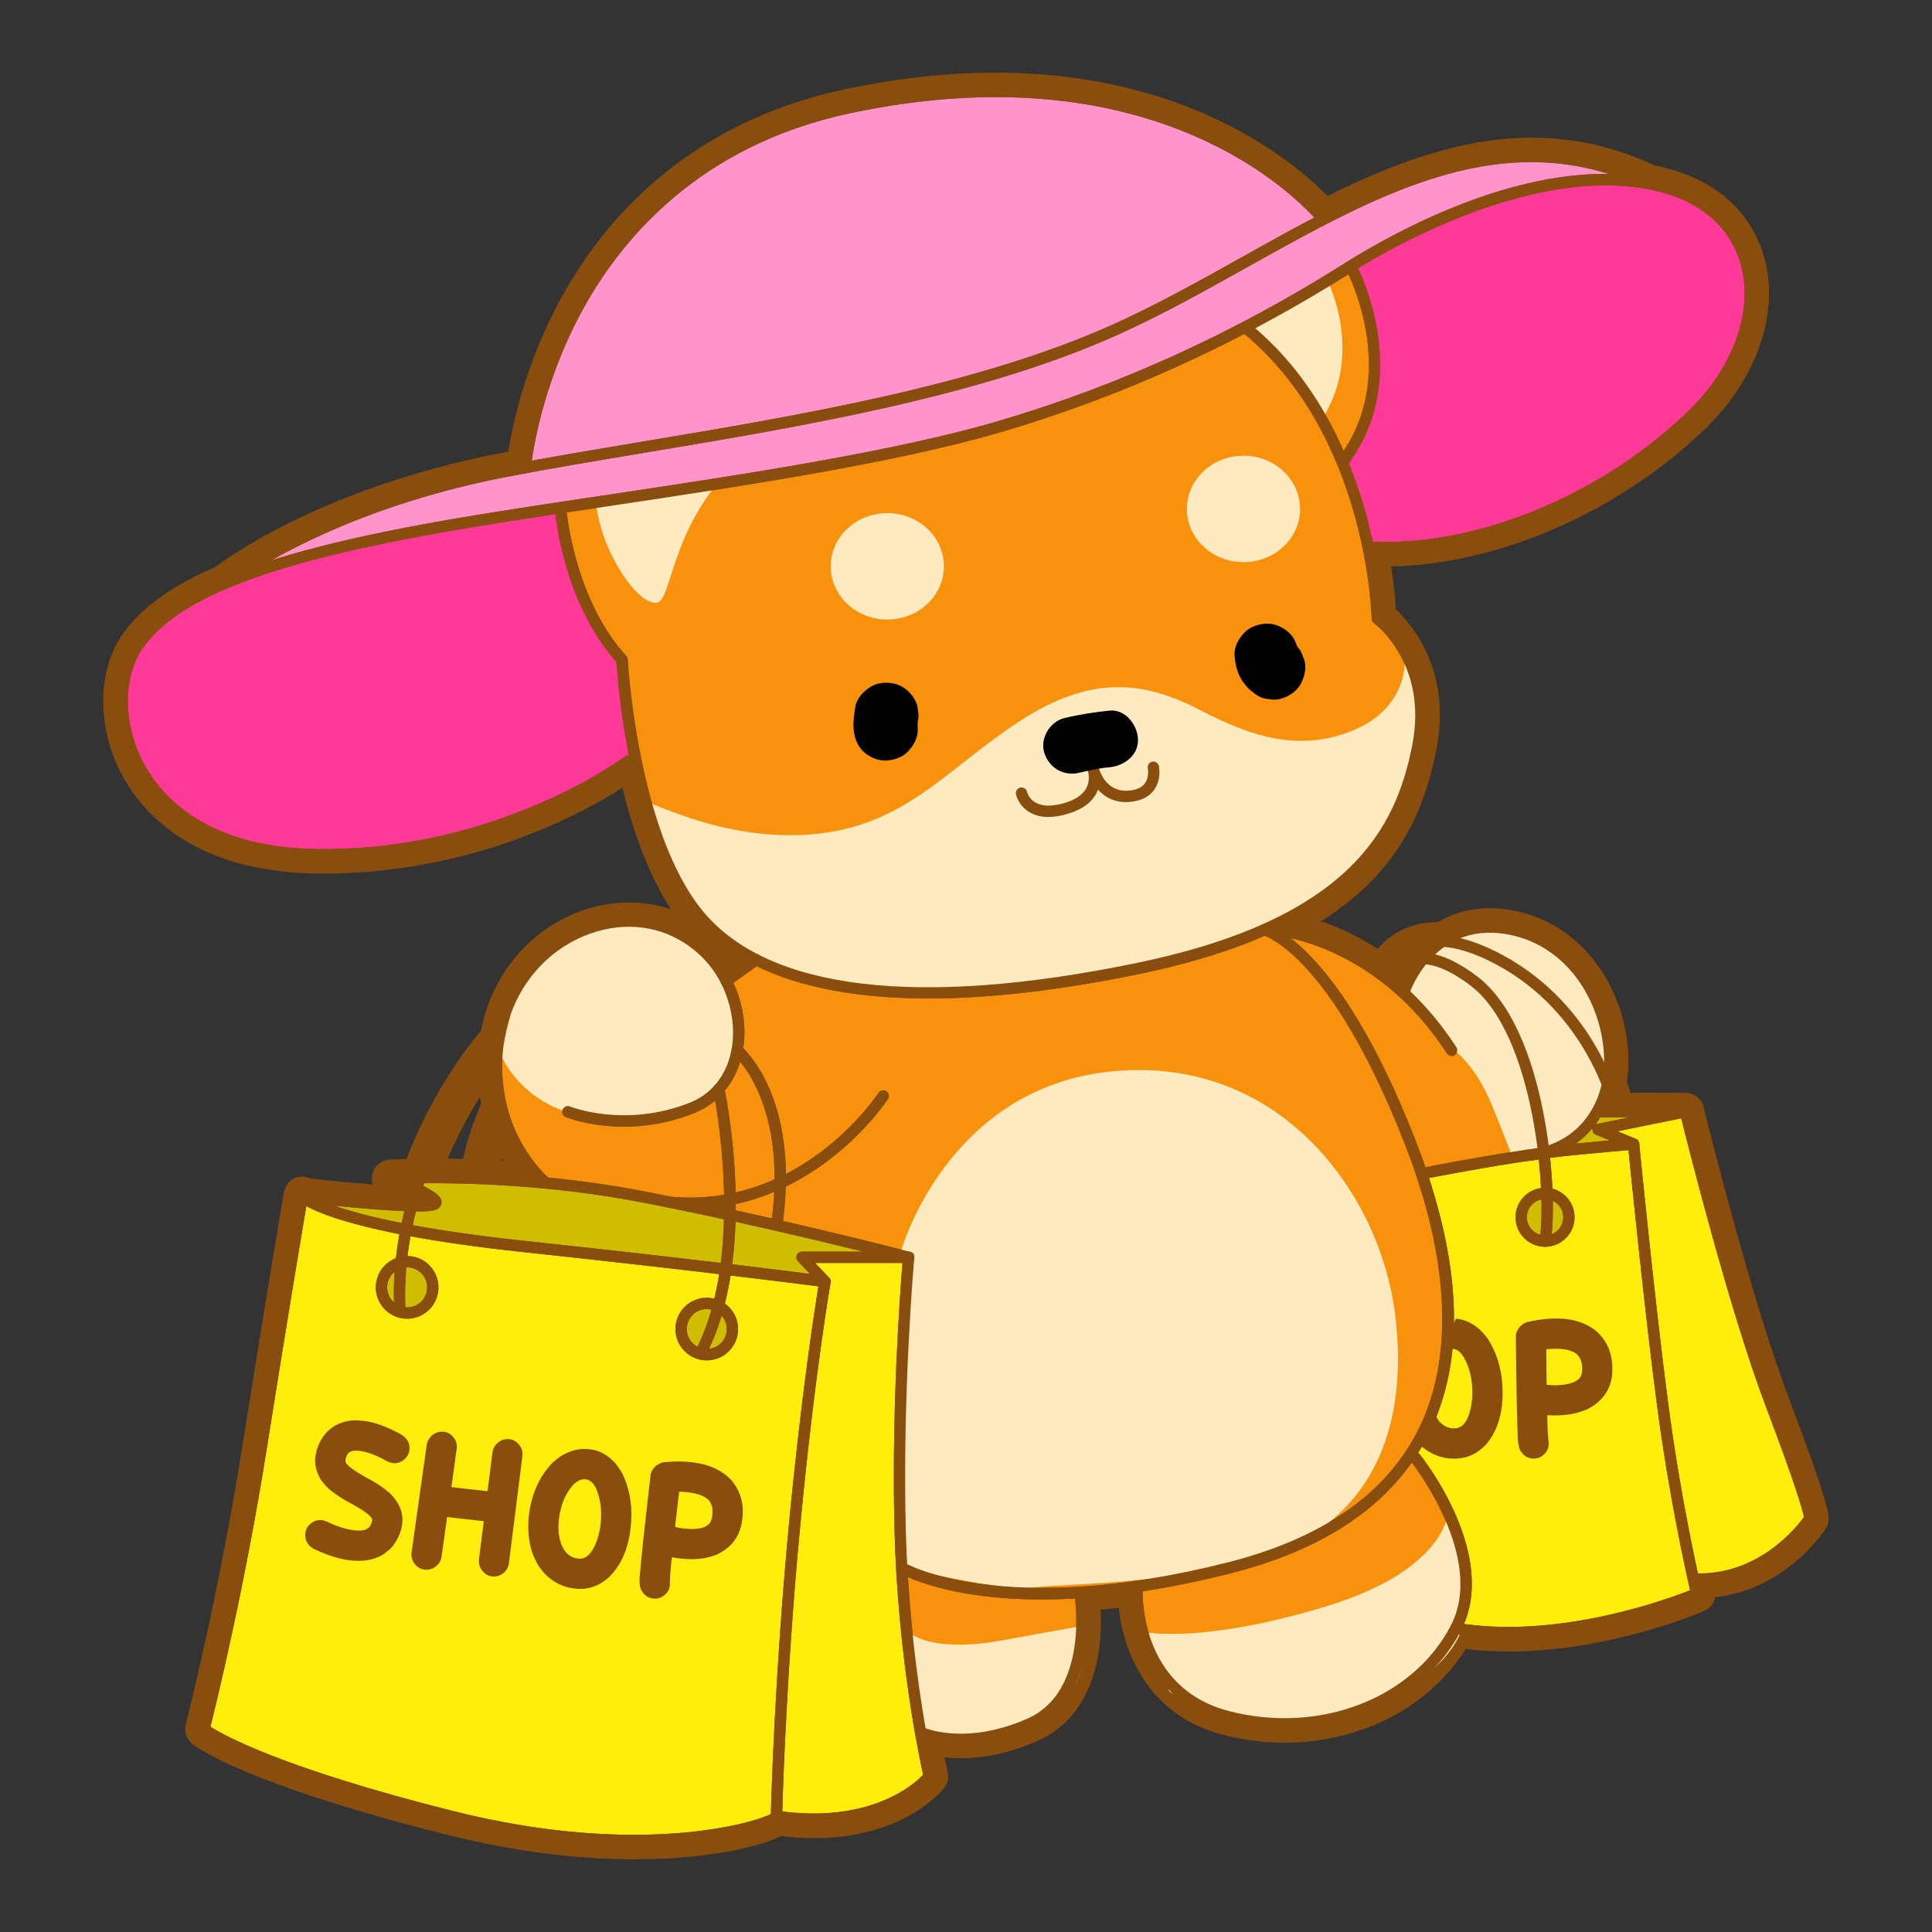 <svg xmlns="http://www.w3.org/2000/svg" xml:space="preserve" id="shopping" x="0" y="0" style="enable-background:new 0 0 512 512" viewBox="0 0 512 512"><rect x="0" y="0" width="512" height="512" fill="#333333" stroke="none"/>  <g>    <g id="_x30_6_00000121985761902856279450000002338480283696796849_">      <g id="outline_00000041296213935649966660000004025150599009280665_">        <g id="outline_00000047753059571526994380000007414323061075863945_">          <g>            <g>              <path d="M168.19,492.74c-13.72,0-30.51-1.68-49.77-6.52c-53.21-13.38-66.2-23.05-67.5-24.11        c-1.52-1.23-2.18-3.24-1.69-5.13c0.09-0.34,8.7-34.01,15.01-73.79c6.36-40.07,10.89-66.65,10.94-66.91        c0.34-1.99,1.61-3.84,3.58-4.3c1.91-0.44,3.68,0.02,4.87,1.55c1.43,0.98,11.91,7.13,55.52,11.8        c50.59,5.41,79.88,9.3,80.17,9.34c1.35,0.18,2.57,0.9,3.37,2s1.13,2.48,0.89,3.82c-0.04,0.24-4.19,24.1-7.98,63.9        c-3.71,38.97-4.79,74.22-4.8,76.99c0,0.96-0.28,2.79-2.18,4.26C205.49,488.06,191.1,492.74,168.19,492.74z M59.79,455.91        c5.76,3.17,22.33,10.87,61.06,20.62c43.48,10.94,72.21,4.77,79.99,1.9c0.28-9.7,1.51-40.7,4.78-74.99        c2.81-29.5,5.82-50.38,7.25-59.52c-10.43-1.33-36.48-4.55-74.8-8.65c-30.74-3.29-46.33-7.38-54.19-10.51        c-1.73,10.34-5.3,31.83-9.77,60C68.92,417.48,62.18,446.14,59.79,455.91z M83.71,313.66        C83.71,313.66,83.71,313.66,83.71,313.66L83.71,313.66z" style="fill:#894e0e"></path>            </g>            <g>              <path d="M218.64,344.62c-1.32,0-2.64-0.52-3.63-1.56l-6.11-6.43c-1.38-1.45-1.76-3.58-0.97-5.42        c0.12-0.28,0.27-0.55,0.43-0.8c-11.74-2.72-25.56-5.76-39.21-8.39c-18.72-3.61-36.51-4.69-48.78-4.92        c0.16,0.65,0.18,1.32,0.11,2.02c-0.1,1.03-0.79,4.44-5.54,5.19c-6.46,1.02-30.64-1.67-35.42-2.22        c-2.74-0.32-4.71-2.79-4.4-5.54c0.31-2.74,2.78-4.72,5.54-4.4c5.36,0.62,12.12,1.29,18.16,1.77        c-0.25-0.73-0.34-1.53-0.22-2.34c0.34-2.34,2.28-4.13,4.64-4.27c1.31-0.08,32.54-1.89,67.79,4.9        c34.79,6.7,70.67,16.05,71.03,16.14c2.43,0.64,4.02,2.98,3.7,5.47s-2.44,4.36-4.96,4.36h-17.39c0.52,1.75,0.06,3.71-1.35,5.05        C221.11,344.17,219.87,344.62,218.64,344.62z" style="fill:#894e0e"></path>            </g>            <g>              <path d="M215.75,487.12c-3.3,0-6.86-0.24-10.69-0.8c-2.73-0.4-4.63-2.93-4.23-5.66c0.39-2.73,2.93-4.63,5.66-4.23        c20.09,2.9,30.6-3.98,34.31-7.22c-1.71-8.01-6.43-32.65-7.24-63.55c-0.96-36.83,2.24-72.55,2.27-72.9        c0.25-2.75,2.7-4.77,5.43-4.53c2.75,0.25,4.78,2.68,4.53,5.43c-0.03,0.35-3.18,35.51-2.23,71.74        c0.94,35.96,7.51,63.94,7.58,64.22c0.35,1.48,0.01,3.04-0.93,4.24C249.74,474.46,239.52,487.12,215.75,487.12z" style="fill:#894e0e"></path>            </g>            <g>              <path d="M183.04,323.89c-1.82,0-3.68-0.08-5.59-0.25c-2.75-0.24-4.79-2.66-4.55-5.42        c0.24-2.75,2.67-4.8,5.42-4.55c32.52,2.84,50.77-24.77,51.53-25.94c1.5-2.31,4.59-2.99,6.91-1.49        c2.32,1.49,2.99,4.58,1.51,6.9C237.43,294.46,218.15,323.89,183.04,323.89z" style="fill:#894e0e"></path>            </g>            <g>              <path d="M144.64,318.49c-1.09,0-2.19-0.36-3.11-1.09c-0.76-0.61-18.55-15.21-14.3-42.82        c2.11-13.74,10.61-25.51,22.73-31.46c10.86-5.34,23.26-5.26,33.16,0.2c11.38,6.28,18.45,19.29,17.6,32.37        c-0.69,10.6-6.53,19.05-15.61,22.62c-19.65,7.72-35.84,1.21-36.52,0.93c-2.55-1.05-3.77-3.98-2.71-6.53        c1.05-2.55,3.98-3.77,6.53-2.71c0.11,0.04,13.29,5.19,29.05-1c5.47-2.15,8.85-7.24,9.29-13.96        c0.5-7.74-3.15-17.84-12.45-22.97c-7.16-3.95-15.87-3.94-23.92,0.01c-9.19,4.52-15.64,13.49-17.26,24.01        c-3.34,21.72,10.12,33.04,10.69,33.51c2.13,1.74,2.46,4.89,0.72,7.02C147.54,317.86,146.09,318.49,144.64,318.49z" style="fill:#894e0e"></path>            </g>          </g>          <g>            <g>              <path d="M246.24,268.07c-30.51,0-52.54-7.49-64.88-22.32c-17-20.45-20.75-59.93-21.39-68.88        c-14.26-16.68-16.31-40.46-16.39-41.49c-0.22-2.75,1.83-5.16,4.59-5.38c2.75-0.22,5.16,1.83,5.38,4.58l0,0        c0.02,0.23,2.01,22.74,14.99,36.88c0.79,0.86,1.25,1.96,1.31,3.12c0.02,0.44,2.5,44.68,19.21,64.77        c16.43,19.75,54.91,24.06,111.29,12.44c54.79-11.29,66.37-34.13,70.46-54.99c3.79-19.29-8.24-28.47-8.75-28.86        c-1.25-0.93-2.03-2.41-2.05-3.97c-0.01-0.46-1.08-47.12-32.88-73.12c-2.14-1.75-2.45-4.9-0.71-7.04        c1.75-2.14,4.9-2.45,7.04-0.71c31.58,25.82,35.88,68,36.46,78.42c4.53,4.23,14.79,16.43,10.71,37.2        c-4.73,24.09-17.72,50.39-78.25,62.86C281.35,265.92,262.58,268.07,246.24,268.07z" style="fill:#894e0e"></path>            </g>            <g>              <path d="M355.78,127.46c-1.07,0-2.14-0.34-3.05-1.04c-2.19-1.69-2.59-4.83-0.91-7.01        c15.43-20.02,2.24-45.48,2.11-45.73c-1.29-2.44-0.36-5.47,2.08-6.76c2.44-1.29,5.47-0.36,6.76,2.08        c0.67,1.27,16.29,31.45-3.02,56.52C358.76,126.79,357.28,127.46,355.78,127.46z" style="fill:#894e0e"></path>            </g>            <g>              <path d="M85.86,231.5c-0.84,0-1.68-0.01-2.53-0.02c-33.21-0.58-46.51-17.2-51.48-27.06        c-6.26-12.42-5.95-27.11,0.78-36.56c10.62-14.92,36.13-24.94,85.28-33.52c11.95-2.09,26.13-4.21,41.14-6.46        c36.12-5.41,77.06-11.54,104.88-19.77c31.33-9.26,61.62-23.06,90.03-41c15.33-9.68,54.58-31.25,87.94-22.47        c13.47,3.55,22.63,12.1,25.77,24.08c3.82,14.54-2.17,31.69-15.63,44.77c-23.13,22.46-56.06,36.61-84.77,36.61        c-1.05,0-2.1-0.02-3.14-0.06c-2.76-0.1-4.92-2.42-4.81-5.18c0.1-2.76,2.39-4.91,5.18-4.81c26.83,0.99,58.46-12.25,80.58-33.73        c10.88-10.56,15.83-24,12.93-35.05c-2.19-8.34-8.81-14.36-18.65-16.95c-30.4-8-68.96,14.24-80.06,21.25        c-29.19,18.44-60.33,32.61-92.54,42.14c-28.49,8.42-69.79,14.61-106.23,20.07c-14.95,2.24-29.06,4.35-40.9,6.42        c-30.77,5.37-67.53,13.58-78.86,29.48c-3.73,5.24-5.32,15.69,0,26.25c3.96,7.84,14.77,21.08,42.72,21.56        c46.86,0.82,79.71-23.6,80.04-23.84c2.2-1.66,5.34-1.23,7,0.97c1.67,2.2,1.24,5.33-0.96,7        C168.17,206.68,134.92,231.5,85.86,231.5z" style="fill:#894e0e"></path>            </g>            <g>              <path d="M277.84,220.01c-2.57,0-4.85-0.59-6.83-1.78c-4.04-2.42-5.03-6.26-5.19-7l9.78-2.08        c0,0-0.01-0.08-0.05-0.21c0.48,1.44,3.18,1.21,5.55,0.52c1.93-0.56,3.25-1.36,3.71-2.26c0.27-0.53,0.27-1.13,0.21-1.55        c-0.15-0.46-0.26-0.91-0.34-1.32c-0.52-2.53,0.98-5.04,3.45-5.79c2.47-0.75,5.11,0.51,6.08,2.91c0.07,0.17,0.3,0.77,0.5,1.67        c0.48,1.32,1.62,3.15,4.1,2.94c1.16-0.09,1.66-0.38,1.76-0.51c0.22-0.3,0.19-1.14,0.18-1.18c-0.57-2.7,1.15-5.36,3.85-5.93        c2.7-0.57,5.36,1.15,5.93,3.85c0.11,0.53,1.01,5.27-1.94,9.23c-1.37,1.83-4.03,4.11-8.97,4.51c-3.14,0.26-5.72-0.41-7.79-1.58        c-1.61,1.75-4.09,3.49-7.92,4.61C281.73,219.7,279.71,220.01,277.84,220.01z" style="fill:#894e0e"></path>            </g>            <g>              <path d="M276.22,427.34c-26.64,0-39.05-7.11-39.81-7.56c-2.37-1.41-3.15-4.48-1.74-6.85        c1.41-2.37,4.48-3.15,6.85-1.74c0.22,0.12,25.43,14.05,83.03-0.55c23.7-6.01,39.83-17.06,47.93-32.86        c9.39-18.29,8.15-43.74-3.57-73.61c-18.65-47.5-34.97-52.9-35.13-52.95c0.11,0.03,0.17,0.04,0.17,0.04l2.2-9.75        c2.12,0.48,21.34,6.21,42.07,59.01c12.99,33.08,14.05,60.62,3.16,81.83c-9.47,18.46-27.77,31.24-54.37,37.98        C306.33,425.57,289.51,427.34,276.22,427.34z" style="fill:#894e0e"></path>            </g>            <g>              <path d="M254.66,465.94c-7.84,0-12.56-2.21-12.89-2.37c-2.49-1.2-3.53-4.19-2.32-6.68        c1.2-2.48,4.19-3.53,6.68-2.33c0.34,0.15,9.73,4.26,24.71-2.31c13.88-6.1,10.61-28.07,10.57-28.29        c-0.43-2.73,1.44-5.29,4.16-5.71c2.73-0.43,5.29,1.44,5.71,4.16c0.19,1.21,4.43,29.84-16.43,39        C266.93,464.9,260.06,465.94,254.66,465.94z" style="fill:#894e0e"></path>            </g>            <g>              <path d="M340.38,461.83c-5.37,0-10.84-0.67-16.28-2.08c-23.49-6.07-28.44-28.59-27.77-39.64        c0.17-2.76,2.55-4.87,5.29-4.69c2.75,0.17,4.85,2.53,4.69,5.28c-0.05,1.01-1.01,23.87,20.29,29.37        c22.4,5.79,45.42-2.97,54.75-20.83c8.43-16.14-10-39.54-10.19-39.78c-1.72-2.16-1.37-5.3,0.78-7.03        c2.16-1.72,5.3-1.38,7.02,0.78c0.93,1.16,22.7,28.73,11.24,50.66C381.07,451.36,361.54,461.83,340.38,461.83z" style="fill:#894e0e"></path>            </g>            <g>              <path d="M399.87,437.67c-4.93,0-9.95-0.35-14.92-1.19c-2.72-0.46-4.56-3.04-4.1-5.76        c0.46-2.72,3.03-4.56,5.76-4.1c22.91,3.84,47.82-3.97,57.2-7.38c-1.73-7.84-5.42-25.64-8.12-46.18        c-2.88-21.83-6.05-52.64-7.25-64.48c-2.42,0.22-6.06,0.56-11.53,1.09c-14.99,1.46-38.94,6.25-39.18,6.29        c-2.71,0.54-5.34-1.21-5.89-3.92c-0.54-2.71,1.21-5.34,3.92-5.89c1-0.2,24.68-4.94,40.18-6.44c7.15-0.69,15.9-1.52,16.98-1.52        c2.57,0,4.73,1.95,4.98,4.51c0.04,0.41,4.11,41.81,7.7,69.05c3.56,27.04,8.85,49.19,8.9,49.41c0.57,2.36-0.65,4.79-2.88,5.76        C450.43,427.44,426.4,437.67,399.87,437.67z" style="fill:#894e0e"></path>            </g>            <g>              <path d="M450.5,423.48c-0.66,0-1.33-0.02-2.02-0.05c-2.76-0.14-4.88-2.49-4.73-5.25c0.14-2.76,2.5-4.89,5.25-4.73        c13.54,0.7,22.26-8.42,25.28-12.19c-0.77-2.79-3.02-9.95-9.6-27.29c-8.72-22.96-18.42-60.36-21.73-73.49l-5.3,1.08        c0.38,1.11,0.38,2.36-0.1,3.53c-1.04,2.56-3.96,3.78-6.52,2.73l-9.43-3.86c-2.04-0.83-3.29-2.9-3.08-5.1s1.82-3.99,3.98-4.43        l23.14-4.71c2.63-0.54,5.22,1.1,5.85,3.71c0.12,0.5,12.26,49.95,22.53,76.98c10.9,28.7,10.68,31.39,10.59,32.4        c-0.07,0.82-0.33,1.6-0.78,2.29C483.34,405.89,471.75,423.48,450.5,423.48z M474.66,402.86L474.66,402.86L474.66,402.86z" style="fill:#894e0e"></path>            </g>            <g>              <path d="M384.71,283.34c-1.64,0-3.24-0.8-4.2-2.28c-17.79-27.37-41.88-29.61-42.9-29.7        c-2.74-0.22-4.8-2.62-4.59-5.36c0.21-2.74,2.58-4.81,5.33-4.61c1.21,0.09,29.93,2.5,50.55,34.22c1.5,2.32,0.85,5.41-1.47,6.92        C386.59,283.08,385.65,283.34,384.71,283.34z" style="fill:#894e0e"></path>            </g>            <g>              <path d="M404.54,311.2c-2.73,0-4.96-2.19-5-4.92c-0.04-2.76,2.16-5.03,4.92-5.08        c0.42-0.01,11.24-0.48,15.67-11.64c2.64-6.65,1.62-16.38-2.54-24.22c-3.94-7.43-10.22-12.43-17.68-14.08        c-16.91-3.75-22.68,12.08-22.92,12.76c-0.92,2.6-3.78,3.97-6.38,3.06c-2.61-0.92-3.97-3.77-3.06-6.38        c3.03-8.61,14.14-23.71,34.51-19.2c10.37,2.3,19.02,9.1,24.35,19.16c5.54,10.44,6.71,23.24,3,32.59        c-6.94,17.47-24.08,17.93-24.81,17.95C404.59,311.2,404.57,311.2,404.54,311.2z" style="fill:#894e0e"></path>            </g>            <g>              <path d="M444.92,299.62h-20.57c-2.76,0-5-2.24-5-5s2.24-5,5-5h20.57c2.76,0,5,2.24,5,5        S447.68,299.62,444.92,299.62z" style="fill:#894e0e"></path>            </g>            <g>              <path d="M409.46,333.91c-6.24,0-11.32-5.08-11.32-11.32s5.08-11.32,11.32-11.32s11.32,5.08,11.32,11.32        S415.7,333.91,409.46,333.91z M409.46,321.27c-0.73,0-1.32,0.59-1.32,1.32s0.59,1.32,1.32,1.32s1.32-0.59,1.32-1.32        S410.19,321.27,409.46,321.27z" style="fill:#894e0e"></path>            </g>            <g>              <path d="M187.3,364.02c-6.51,0-11.8-5.29-11.8-11.8s5.29-11.8,11.8-11.8c6.51,0,11.8,5.29,11.8,11.8        S193.8,364.02,187.3,364.02z M187.3,350.41c-0.99,0-1.8,0.81-1.8,1.8s0.81,1.8,1.8,1.8s1.8-0.81,1.8-1.8        S188.29,350.41,187.3,350.41z" style="fill:#894e0e"></path>            </g>            <g>              <path d="M107.92,352.97c-0.84,0-1.68-0.09-2.52-0.27c-3.08-0.67-5.72-2.49-7.43-5.15        c-1.71-2.65-2.28-5.81-1.61-8.89c0.67-3.08,2.49-5.72,5.15-7.43l0,0c2.65-1.71,5.81-2.28,8.89-1.61        c3.08,0.67,5.72,2.49,7.43,5.15c1.71,2.65,2.28,5.81,1.61,8.89c-0.67,3.08-2.5,5.72-5.15,7.43        C112.36,352.33,110.16,352.97,107.92,352.97z M107.89,339.36c-0.28,0-0.62,0.06-0.97,0.29c0,0,0,0,0,0        c-0.55,0.35-0.73,0.86-0.79,1.13c-0.06,0.27-0.11,0.81,0.25,1.36c0.35,0.55,0.86,0.73,1.13,0.79        c0.27,0.06,0.81,0.11,1.36-0.25c0.55-0.35,0.73-0.86,0.79-1.13c0.06-0.27,0.11-0.81-0.25-1.36c-0.35-0.55-0.86-0.73-1.13-0.79        C108.18,339.38,108.05,339.36,107.89,339.36z M104.21,335.44L104.21,335.44L104.21,335.44z" style="fill:#894e0e"></path>            </g>          </g>          <g>            <path d="M192.47,264.97c-1.56,0-3.1-0.73-4.07-2.1c-1.6-2.25-1.08-5.37,1.17-6.97l7.9-5.64       c2.25-1.6,5.37-1.08,6.97,1.17s1.08,5.37-1.17,6.97l-7.9,5.64C194.49,264.67,193.48,264.97,192.47,264.97z" style="fill:#894e0e"></path>          </g>          <g>            <path d="M59.7,159.55c-1.47,0-2.93-0.65-3.92-1.89c-1.72-2.16-1.36-5.31,0.8-7.03       c1.08-0.86,26.96-21.08,76.46-30.64c11.46-2.21,23.7-4.26,36.66-6.42c41.61-6.95,88.77-14.83,124.64-31.15       c11.1-5.05,22.2-11.26,32.94-17.26c35.29-19.72,71.77-40.12,111.77-21.04c2.49,1.19,3.55,4.17,2.36,6.67       c-1.19,2.49-4.18,3.55-6.67,2.36c-35.33-16.85-68,1.41-102.58,20.74c-10.92,6.1-22.2,12.41-33.68,17.63       c-37.07,16.87-84.92,24.86-127.14,31.91c-12.9,2.15-25.08,4.19-36.42,6.38c-47.11,9.09-71.88,28.45-72.13,28.65       C61.89,159.19,60.79,159.55,59.7,159.55z" style="fill:#894e0e"></path>          </g>          <g>            <path d="M139.2,128.92c-0.15,0-0.29-0.01-0.44-0.02c-2.75-0.24-4.78-2.66-4.54-5.41       c0.07-0.85,1.93-20.96,13.88-43.38c11.09-20.8,33.31-47.5,76.16-56.53c86.01-18.13,126,26.23,130.28,31.34       c1.77,2.12,1.49,5.27-0.63,7.04s-5.27,1.49-7.04-0.63c-3.88-4.65-40.24-44.9-120.54-27.97c-31.23,6.58-54.52,23.79-69.22,51.12       c-11.1,20.65-12.9,39.68-12.92,39.87C143.94,126.96,141.76,128.92,139.2,128.92z" style="fill:#894e0e"></path>          </g>        </g>        <g id="garis_00000125600940198532665480000009359241247480910224_">          <g>            <path d="M185.55,363.78c-0.79,0-1.59-0.19-2.33-0.58c-2.44-1.29-3.38-4.32-2.08-6.76       c13.14-24.86,4.55-66.32,4.46-66.73c-0.57-2.7,1.15-5.36,3.85-5.93c2.7-0.57,5.35,1.15,5.93,3.85       c0.39,1.84,9.44,45.4-5.4,73.49C189.08,362.81,187.34,363.78,185.55,363.78z" style="fill:#894e0e"></path>          </g>          <g>            <path d="M205.98,328.73c-0.22,0-0.44-0.01-0.67-0.04c-2.74-0.36-4.66-2.88-4.3-5.62       c3.91-29.38-8.38-40.47-8.9-40.92c-2.12-1.76-2.39-4.9-0.63-7.02c1.76-2.12,4.94-2.4,7.06-0.63       c0.7,0.58,17.07,14.63,12.38,49.9C210.6,326.9,208.45,328.73,205.98,328.73z" style="fill:#894e0e"></path>          </g>          <g>            <path d="M127.03,317.05c-0.16,0-0.32-0.01-0.48-0.02c-2.75-0.26-4.77-2.7-4.51-5.45       c0.89-9.44,5.98-20.24,6.19-20.69c1.18-2.49,4.17-3.56,6.66-2.37c2.49,1.18,3.56,4.17,2.37,6.66       c-0.08,0.17-4.55,9.71-5.27,17.34C131.76,315.1,129.58,317.05,127.03,317.05z" style="fill:#894e0e"></path>          </g>          <g>            <path d="M105.95,352.68c-2.64,0-4.85-2.07-4.99-4.74c-2.19-42.71,26.29-74.62,27.5-75.96       c1.86-2.04,5.02-2.2,7.06-0.34c2.04,1.85,2.2,5.01,0.35,7.06l0,0c-0.27,0.3-26.9,30.27-24.93,68.73       c0.14,2.76-1.98,5.11-4.74,5.25C106.13,352.68,106.04,352.68,105.95,352.68z" style="fill:#894e0e"></path>          </g>          <g>            <path d="M409.46,333.91c-0.28,0-0.57-0.02-0.86-0.07c-2.72-0.47-4.54-3.06-4.07-5.78       c1.9-10.91-1.21-52.13-16.96-64.1c-4.96-3.77-9.3-5.52-11.88-4.79c-1.89,0.53-2.66,2.44-2.69,2.52l-4.7-1.71l-4.73-1.62       c0.23-0.68,2.48-6.71,9.13-8.73c5.94-1.81,12.98,0.34,20.92,6.37c20.42,15.52,22.83,61.84,20.76,73.77       C413.96,332.19,411.85,333.91,409.46,333.91z" style="fill:#894e0e"></path>          </g>          <g>            <path d="M427.88,298.03c-2.28,0-4.34-1.57-4.87-3.89c-0.05-0.22-5.69-23.41-28.03-35.4       c-7.54-4.05-13.85-5.32-18.25-3.67c-4.02,1.51-5.41,5.08-5.46,5.24c-0.9,2.61-3.72,3.97-6.34,3.07       c-2.61-0.9-3.99-3.77-3.09-6.38c0.28-0.81,2.94-7.98,11.11-11.18c7.32-2.87,16.33-1.49,26.76,4.12       c26.45,14.2,32.79,40.86,33.05,41.99c0.61,2.69-1.07,5.37-3.76,5.99C428.62,297.99,428.25,298.03,427.88,298.03z" style="fill:#894e0e"></path>          </g>        </g>      </g>    </g>    <g>      <g>        <path d="M269.24,210.5c-0.17-0.81,0.35-1.61,1.16-1.78c0.81-0.17,1.6,0.34,1.78,1.14c0.02,0.1,0.45,1.78,2.22,2.81     c1.81,1.05,4.39,1.1,7.68,0.14c3.01-0.88,5-2.27,5.9-4.14c0.7-1.44,0.62-2.91,0.45-3.84c-0.14-0.43-0.25-0.84-0.33-1.21     c-0.16-0.76,0.29-1.51,1.04-1.74c0.74-0.23,1.53,0.15,1.82,0.87c0.02,0.05,0.19,0.49,0.35,1.18c0.66,1.9,2.67,6.01,7.79,5.6     c2.01-0.16,3.45-0.8,4.27-1.89c1.26-1.67,0.81-4,0.81-4.02c-0.16-0.81,0.36-1.6,1.17-1.77s1.6,0.35,1.77,1.15     c0.03,0.15,0.74,3.64-1.33,6.41c-1.36,1.83-3.53,2.87-6.45,3.11c-3.83,0.31-6.54-1.23-8.35-3.25c-0.09,0.23-0.19,0.46-0.3,0.7     c-1.29,2.66-3.9,4.58-7.76,5.71c-1.84,0.54-3.53,0.8-5.06,0.8c-1.94,0-3.62-0.43-5.05-1.28     C269.9,213.5,269.27,210.63,269.24,210.5z" style="fill:#894e0e"></path>      </g>      <g>        <path d="M408.49,317.86c-2.2,0.45-3.86,2.4-3.86,4.72c0,2.21,1.51,4.06,3.55,4.63     C408.46,324.83,408.58,321.61,408.49,317.86z" style="fill:#d1bd00"></path>      </g>      <g>        <path d="M411.21,327.06c1.79-0.7,3.06-2.44,3.06-4.48c0-1.92-1.14-3.57-2.77-4.34     C411.57,321.69,411.46,324.7,411.21,327.06z" style="fill:#d1bd00"></path>      </g>      <g>        <path d="M377.74,309.34c4.16-0.81,17.66-3.39,29.7-5.07c-2.07-16.26-7.33-35.18-17.75-43.1     c-4.48-3.41-8.48-5.3-11.79-5.61c-2.61,3.27-3.88,6.42-4.15,7.16c4.19,3.99,8.35,8.85,12.22,14.8c0.45,0.69,0.25,1.62-0.44,2.08     c-0.25,0.16-0.54,0.24-0.82,0.24c-0.49,0-0.97-0.24-1.26-0.68c-14.44-22.22-33.3-28.73-41.48-30.58     c7.27,5.56,19.7,19.37,32.99,53.21C375.96,304.34,376.88,306.85,377.74,309.34z" style="fill:#f8920d"></path>      </g>      <g>        <path d="M380.33,252.92c3.36,0.8,7.1,2.75,11.18,5.86c11.14,8.46,16.71,27.91,18.89,44.73     c4.31-1.51,9.92-4.92,12.99-12.65c0.43-1.09,0.77-2.24,1.04-3.43c-3.28-8.16-11.17-22.85-27.78-31.76     c-5.19-2.79-9.84-4.35-13.9-4.71C381.86,251.57,381.06,252.23,380.33,252.92z" style="fill:#f8920d"></path>      </g>      <g>        <path d="M417.59,303.07c3.91-0.38,6.82-0.65,8.99-0.85l-3.66-1.5c-0.61-0.25-0.99-0.87-0.92-1.53     c0.01-0.09,0.04-0.17,0.07-0.26C420.67,300.61,419.14,301.98,417.59,303.07z" style="fill:#d1bd00"></path>      </g>      <g>        <path d="M423.19,297.87l8.56-1.74h-7.41c-0.08,0-0.17-0.01-0.25-0.02c-0.42,0.68-0.85,1.32-1.3,1.92     C422.92,297.95,423.05,297.9,423.19,297.87z" style="fill:#d1bd00"></path>      </g>      <g>        <path d="M387,248.63c3.42,0.81,7.11,2.27,11.06,4.39c14.63,7.86,22.76,19.7,27.04,28.41     c0.06-5.82-1.45-12.14-4.41-17.72c-4.43-8.35-11.54-13.98-20.02-15.86C395.15,246.62,390.64,247.18,387,248.63z" style="fill:#f8920d"></path>      </g>      <g>        <path d="M440.25,50.93c-29.78-7.83-66.49,11.74-80.36,20.15c1.8,3.7,13.57,30.03-2.46,51.65     c3.01,7.46,5.02,14.67,6.36,20.92c0.18-0.07,0.38-0.11,0.58-0.11c27.75,1.02,60.38-12.61,83.14-34.72     c11.78-11.44,17.1-26.18,13.88-38.45C458.87,60.76,451.36,53.85,440.25,50.93z" style="fill:#ff3998"></path>      </g>      <g>        <path d="M332.59,86.99c11.01,9.44,18.46,21.11,23.47,32.51c13.18-19.55,3.19-42.78,1.26-46.83     C349.23,77.78,340.98,82.55,332.59,86.99z" style="fill:#f8920d"></path>      </g>      <g>        <path d="M140.93,122.08c9.31-1.7,19.1-3.34,29.36-5.05c41.82-6.99,89.22-14.9,125.52-31.42     c11.23-5.11,22.4-11.35,33.2-17.39c6.48-3.62,12.9-7.21,19.29-10.55c-7.96-8.66-45.85-43.93-122.7-27.73     c-40.34,8.5-61.26,33.59-71.71,53.13C144.61,100.42,141.7,116.6,140.93,122.08z" style="fill:#ff94cc"></path>      </g>      <g>        <path d="M71.97,148.48c12.25-3.88,27.59-7.38,46.55-10.69c11.91-2.08,26.06-4.2,41.05-6.44     c36.23-5.43,77.3-11.58,105.36-19.87c31.64-9.36,62.23-23.29,90.91-41.4c12.71-8.03,42.25-24.43,70.51-23.97     c-25.84-8.08-50.16,0.58-74.91,13.33c-0.04,0.02-0.07,0.04-0.11,0.06c-6.91,3.56-13.85,7.44-20.86,11.36     c-10.85,6.07-22.08,12.34-33.42,17.5c-36.65,16.68-84.26,24.63-126.26,31.64c-12.92,2.16-25.12,4.2-36.5,6.39     C104.8,132.07,83.82,141.79,71.97,148.48z" style="fill:#ff94cc"></path>      </g>      <g>        <path d="M166.63,200.13c-2.37-12.14-3.09-22.18-3.24-24.68c-12.63-14.08-15.63-34.2-16.2-39.21     c-10.17,1.54-19.73,3.03-28.15,4.5c-26.05,4.55-45.1,9.4-58.56,15.07c-0.14,0.08-0.28,0.15-0.43,0.18     c-10.75,4.58-17.88,9.7-22.11,15.64c-5.29,7.42-5.4,19.7-0.27,29.86c4.31,8.55,16,22.97,45.79,23.49     c48.24,0.88,81.87-24.3,82.21-24.55C165.95,200.21,166.29,200.12,166.63,200.13z" style="fill:#ff3998"></path>      </g>      <g>        <path d="M200.87,252.93c0.1,0.04,0.19,0.08,0.28,0.14c21.02,10.61,54.99,11.41,99.89,2.16     c56.8-11.7,68.87-35.76,73.19-57.75c4.26-21.73-9.97-32.25-10.12-32.35c-0.39-0.28-0.62-0.72-0.62-1.2     c-0.01-0.48-1.04-48.29-33.74-75.43c-20.64,10.71-42.06,19.37-63.98,25.85c-28.25,8.35-69.43,14.52-105.76,19.96     c-3.33,0.5-6.62,0.99-9.85,1.48c0.53,4.51,3.52,24.65,15.8,38.03c0.24,0.26,0.38,0.59,0.39,0.94     c0.02,0.46,2.54,45.83,20.01,66.83C190.14,246.14,195,249.92,200.87,252.93z" style="fill:#f8920d"></path>      </g>      <g>        <path d="M194.36,260.46c2.15,4.64,3.2,9.81,2.86,15c-0.05,0.79-0.15,1.56-0.26,2.32     c2.48,2.43,11.06,12.37,11.31,33.34c15.79-8.12,24.4-21.29,24.53-21.49c0.45-0.7,1.37-0.9,2.07-0.45c0.7,0.45,0.9,1.37,0.45,2.07     c-0.14,0.22-9.67,14.75-27.08,23.21c-0.08,2.85-0.32,5.87-0.73,9.1c19.19,4.41,33.46,8.13,33.68,8.19c0.01,0,0.01,0.01,0.02,0.01     c0.16,0.04,0.31,0.12,0.44,0.21c0.02,0.01,0.04,0.02,0.06,0.04c0.12,0.09,0.23,0.2,0.32,0.33c0.02,0.02,0.03,0.04,0.04,0.06     c0.08,0.13,0.15,0.27,0.19,0.42c0.01,0.02,0.01,0.05,0.02,0.07c0.03,0.14,0.05,0.29,0.03,0.45c-0.03,0.35-3.2,35.7-2.25,72.15     c0.08,3.09,0.21,6.11,0.36,9.07c4.45,2.17,30.86,13.2,84.99-0.52c24.72-6.27,41.6-17.92,50.19-34.65     c9.86-19.21,8.67-45.66-3.43-76.49c-18.14-46.2-34.26-53.9-37.03-54.91c-9.04,3.96-20.05,7.42-33.49,10.18     c-20.88,4.3-39.47,6.44-55.57,6.44c-18.61,0-33.89-2.87-45.55-8.54L194.36,260.46z" style="fill:#f8920d"></path>      </g>      <g>        <path d="M211.15,332.6c0.24-0.55,0.78-0.91,1.38-0.91h16.2c-8.35-2.06-20.43-4.96-33.81-7.9     c-0.12,3.69-0.39,7.47-0.88,11.26c9.57,1.15,16.53,2.02,20.59,2.54l-3.2-3.36C211.03,333.79,210.91,333.15,211.15,332.6z" style="fill:#d1bd00"></path>      </g>      <g>        <path d="M117,318.79c-0.07,0.77-0.59,1.75-2.6,2.07c-0.96,0.15-2.4,0.2-4.17,0.19c-0.3,1.19-0.59,2.4-0.85,3.63     c7.64,1.41,17.27,2.84,29.37,4.13c21.46,2.29,39.06,4.31,52.25,5.88c0.49-3.88,0.75-7.77,0.85-11.56     c-7.16-1.56-14.63-3.11-22.05-4.54c-23.52-4.53-45.63-5.11-57.38-5.03c-0.08,0.24-0.15,0.49-0.23,0.73     C117.18,316.81,117.07,318.12,117,318.79z" style="fill:#d1bd00"></path>      </g>      <g>        <path d="M192.09,289.05c0.57,2.86,2.55,13.67,2.85,26.96c3.7-0.85,7.14-2.04,10.33-3.46     c0.09-17.74-6.02-27.42-9.12-31.19C195.28,284.26,193.9,286.86,192.09,289.05z" style="fill:#f8920d"></path>      </g>      <g>        <path d="M204.57,322.88c0.31-2.46,0.51-4.8,0.61-7.03c-3.17,1.33-6.57,2.44-10.19,3.23c0,0.55,0,1.1-0.01,1.66     C198.26,321.46,201.47,322.18,204.57,322.88z" style="fill:#f8920d"></path>      </g>      <g>        <path d="M133.65,275.56c-3.39,22.01,9.5,34.58,11.64,36.5c7.88,0.77,16.39,1.91,25.09,3.59     c2.57,0.49,5.14,1,7.7,1.52c4.91,0.42,9.5,0.17,13.8-0.56c-0.21-11.09-1.61-20.54-2.37-24.96c-1.67,1.41-3.57,2.57-5.69,3.4     c-18.35,7.21-33.28,1.21-33.91,0.96c-0.77-0.32-1.13-1.19-0.81-1.96s1.2-1.13,1.96-0.81c0.14,0.06,14.48,5.78,31.67-0.97     c5.93-2.33,9.89-7.37,11.14-14.04c0-0.05,0.01-0.09,0.02-0.14c0.16-0.91,0.28-1.85,0.35-2.81c0.57-8.84-3.61-20.39-14.25-26.26     c-8.17-4.51-18.07-4.53-27.16-0.06C142.61,253.97,135.45,263.92,133.65,275.56z" style="fill:#f8920d"></path>      </g>      <g>        <path d="M107.17,320.96c-5.6-0.23-12.91-0.87-18.55-1.43c3.85,1.34,9.53,2.94,17.83,4.58     C106.67,323.05,106.91,322,107.17,320.96z" style="fill:#d1bd00"></path>      </g>      <g>        <path d="M204.29,480.71c0.13-5.02,1.11-38.04,4.81-76.95c3.27-34.35,6.82-56.94,7.79-62.86     c-3.15-0.41-11.1-1.43-23.28-2.89c-0.4,2.5-0.89,4.99-1.51,7.43c2.11,1.51,3.49,3.97,3.49,6.76c0,4.58-3.72,8.3-8.3,8.3     c-0.72,0-1.42-0.1-2.08-0.27c-0.01,0-0.02-0.01-0.04-0.01c-3.55-0.94-6.18-4.17-6.18-8.02c0-4.58,3.72-8.3,8.3-8.3     c0.69,0,1.37,0.1,2.01,0.26c0.51-2.14,0.94-4.31,1.28-6.5c-13.17-1.57-30.74-3.58-52.15-5.87c-12.16-1.3-21.88-2.74-29.64-4.17     c-0.31,1.72-0.59,3.46-0.81,5.24c0.55,0.01,1.11,0.07,1.66,0.19c2.17,0.47,4.02,1.75,5.22,3.62c2.48,3.85,1.36,9-2.48,11.48     c-1.36,0.88-2.9,1.33-4.48,1.33c-0.59,0-1.18-0.06-1.77-0.19c-2.17-0.47-4.02-1.75-5.22-3.62c-1.2-1.87-1.6-4.09-1.13-6.25     c0.47-2.17,1.75-4.02,3.62-5.22c0.48-0.31,0.99-0.57,1.52-0.77c0.24-2.16,0.56-4.28,0.94-6.36c-14.73-2.91-21.63-5.76-24.67-7.42     c-1.22,7.22-5.25,31.22-10.54,64.58c-5.75,36.23-13.39,67.44-14.88,73.37c3.37,2.17,18.77,10.9,64.23,22.33     C169.73,492.43,200.44,482.88,204.29,480.71z" style="fill:#ffed0b"></path>      </g>      <g>        <path d="M107.69,335.87c-0.3,3.43-0.4,6.95-0.27,10.55c1.17,0.11,2.34-0.15,3.35-0.8c2.46-1.58,3.17-4.87,1.59-7.33     c-0.77-1.19-1.95-2.01-3.34-2.31c-0.38-0.08-0.76-0.12-1.13-0.12C107.82,335.86,107.75,335.87,107.69,335.87z" style="fill:#d1bd00"></path>      </g>      <g>        <path d="M103.44,344.03c0.26,0.41,0.59,0.76,0.95,1.07c-0.06-2.73,0.01-5.42,0.2-8.05     C102.5,338.73,101.96,341.74,103.44,344.03z" style="fill:#d1bd00"></path>      </g>      <g>        <path d="M184.84,356.88c1.52-3.09,2.74-6.39,3.71-9.81c-0.4-0.1-0.82-0.17-1.25-0.17c-2.92,0-5.3,2.38-5.3,5.3     C181.99,354.24,183.15,355.99,184.84,356.88z" style="fill:#d1bd00"></path>      </g>      <g>        <path d="M187.89,357.45c2.64-0.3,4.71-2.52,4.71-5.24c0-1.36-0.53-2.59-1.37-3.53     C190.32,351.71,189.22,354.65,187.89,357.45z" style="fill:#d1bd00"></path>      </g>      <g>        <path d="M244.64,470.34c-0.34-1.54-1.16-5.35-2.14-10.9c-0.02-0.08-0.04-0.16-0.04-0.25     c-1.75-9.96-3.99-25.42-4.99-43.59c0-0.03,0-0.06-0.01-0.1c-0.18-3.24-0.32-6.56-0.41-9.96c-0.84-32.18,1.51-63.48,2.12-70.86     h-23.16l3.7,3.9c0.01,0.01,0.01,0.03,0.02,0.04c0.03,0.04,0.07,0.07,0.1,0.11c0.07,0.1,0.13,0.21,0.18,0.33     c0.01,0.03,0.02,0.05,0.03,0.08c0.05,0.16,0.08,0.33,0.08,0.49c0,0.02,0,0.04,0,0.07c0,0.06,0,0.12-0.01,0.18     c-0.04,0.24-4.21,24.2-8.02,64.17c-3.56,37.42-4.6,69.31-4.78,76.01C230.97,483.04,242.32,472.79,244.64,470.34z" style="fill:#ffed0b"></path>      </g>      <g>        <path d="M284.89,423.62c-3.11,0.18-6.07,0.26-8.84,0.26c-19.4,0-30.79-3.88-35.43-5.92     c1.03,16.54,3.05,30.63,4.68,40.03c2.63,0.95,12.67,3.73,26.95-2.53C287.81,448.63,285.19,425.87,284.89,423.62z" style="fill:#f8920d"></path>      </g>      <g>        <path d="M384.45,430.86c8.96-17.16-8.15-40.44-10.33-43.29c-9.77,13.89-25.86,23.76-47.98,29.36     c-8.45,2.14-16.22,3.69-23.36,4.78c0.01,5.32,1.42,26.19,22.94,31.74C349.68,459.65,374.38,450.14,384.45,430.86z" style="fill:#f8920d"></path>      </g>      <g>        <path d="M447.88,421.43c-1.17-5.1-5.61-25.11-8.74-48.83c-3.22-24.45-6.82-60.2-7.58-67.81     c-1.79,0.15-5.88,0.51-15.01,1.39c-1.81,0.18-3.76,0.4-5.77,0.66c0.3,2.86,0.51,5.61,0.62,8.18c3.37,0.87,5.86,3.93,5.86,7.56     c0,4.31-3.51,7.82-7.82,7.82c0,0,0,0,0,0s0,0,0,0c0,0,0,0,0,0c-4.31,0-7.82-3.51-7.82-7.82c0-3.95,2.94-7.21,6.75-7.74     c-0.12-2.38-0.31-4.93-0.59-7.58c-1.58,0.32-2.71,0.4-3.08,0.42c-10.73,1.59-21.88,3.71-26.01,4.51     c8.96,27.47,8.83,50.49-0.44,68.54c-0.76,1.47-1.59,2.89-2.47,4.29c0.16,0.09,0.31,0.21,0.44,0.37     c0.85,1.06,20.03,25.34,11.76,44.97C414.12,434.02,441.94,423.79,447.88,421.43z" style="fill:#ffed0b"></path>      </g>      <g>        <path d="M478.07,402.03c-0.3-1.47-1.86-7.57-10.12-29.31c-9.43-24.82-20.35-68.04-22.42-76.35l-16.89,3.44l4.85,1.99     c0.15,0.06,0.29,0.15,0.41,0.26c0.01,0.01,0.03,0.02,0.04,0.04c0.12,0.11,0.21,0.24,0.29,0.38c0.01,0.02,0.02,0.04,0.03,0.06     c0.07,0.15,0.12,0.3,0.14,0.47c0,0.01,0.01,0.02,0.01,0.04c0.04,0.42,4.11,41.86,7.71,69.16c2.58,19.61,6.07,36.66,7.84,44.76     C466.26,417.22,476.24,404.58,478.07,402.03z" style="fill:#ffed0b"></path>      </g>    </g>    <g>      <path d="M250.14,150.08c0,7.79-6.72,14.1-15,14.1s-15-6.31-15-14.1s6.72-14.1,15-14.1S250.14,142.29,250.14,150.08z     M329.53,120.77c-8.28,0-15,6.31-15,14.1c0,7.79,6.72,14.1,15,14.1s15-6.31,15-14.1C344.53,127.08,337.81,120.77,329.53,120.77z     M345.28,77.76l-15,9.21c0,0,1.57,1.32,7.97,7.51c6.4,6.19,12.44,16.06,12.44,16.06c10.76-17.57,1.07-36.19,1.07-36.19     M178.99,129.84c-2.36,0.64-21.06,3.27-21.06,3.27c1.25,12.27,9.27,23.95,13.77,26.09c4.5,2.14,4.07-1.71,8.36-13.29    c4.29-11.57,10.08-17.71,10.08-17.71 M175.11,224.6c0,0,3.45,11.52,15.37,23.26c11.92,11.74,29.65,15.05,59.86,15.2    s67.93-8.51,86.18-16.12c18.25-7.61,35.1-22.82,38.16-44.61s-2.42-27.28-2.42-27.28s0.86,12.43-13.5,18.43s-27.21,1.71-40.5-5.19    c-13.29-6.9-27.21-10.24-46.71,1.98c-19.5,12.21-30.43,27.86-54.43,30.64s-44.36-8.57-46.02-8.35 M132.76,279.62    c0,0,4.96,12.41,20.35,15.85s27.01,2.46,37.38-6.8c10.36-9.26,5.22-26.71-5.71-36.2c-10.93-9.49-24.56-8.03-32.1-5.12    c-7.54,2.91-14.23,15.31-15.47,15.76c-1.24,0.45-1.93,5.79-1.93,5.79 M242.17,332.07l-0.1,1.38c0,0-2.58,19.84-3.27,29.05    s1.53,53.14,1.53,53.14s25.53,6.21,33.67,5.06s44.14-0.77,66.5-10.32s33.14-31.39,29.17-62.46    c-3.97-31.07-29.89-67.93-74.24-64.07s-56.62,47.56-56.62,47.56 M304.56,437.35l5.36,10.91c0,0,17.57,12.21,37.9,8.17    c20.33-4.05,37.95-13.95,40.71-28.31c2.75-14.36-4.77-27.36-4.77-27.36s-0.56,15.36-32.49,25s-46.71,6.9-46.71,6.9 M240.31,432.66    l2.65,20.51c0,0,1.93,6.28,2.52,6.48c0.58,0.2,12.58,3.61,29.13-3.69c16.55-7.3,12.13-25.05,12.13-25.05s-5.1,0.85-21.38,3.85    s-22.72-1.07-22.72-1.07 M383.77,276.92c0.52,0.77,6.73,4.01,11.66,16.11c4.93,12.09,5.14,13.17,5.14,13.17s11.43,0.28,18.78-6.51    c7.36-6.78,8.97-12.18,7.13-21.36c-1.85-9.17-7.12-22.02-14.69-27.19c-7.58-5.17-14.65-5.35-19.15-5.48    c-4.5-0.12-11.09,4.18-12.49,5.48s-4.52,7.04-4.52,7.04l-2.49,4.87" style="fill:#fdeac0"></path>    </g>    <g id="_x30_6">      <g id="outline_00000007409849366467257280000015911646015214606728_">        <g id="outline">          <g>            <g>              <path d="M168.36,489.24c-13.5,0-30.09-1.63-49.09-6.41c-53.39-13.43-65.65-23.03-66.15-23.43        c-0.46-0.37-0.65-0.97-0.51-1.54c0.09-0.34,8.74-34.15,15.08-74.11c6.36-40.05,10.89-66.61,10.93-66.87        c0.1-0.56,0.5-1.02,1.04-1.18c0.53-0.16,1.11-0.02,1.5,0.37c0.19,0.17,8.78,7.53,57.6,12.75c50.54,5.4,79.79,9.29,80.08,9.33        c0.41,0.05,0.77,0.27,1.01,0.6s0.34,0.74,0.27,1.15c-0.04,0.24-4.21,24.2-8.02,64.17c-4,42.01-4.81,77.05-4.81,77.32        c0,0.57-0.28,1.08-0.83,1.51C203.68,485.03,190.01,489.24,168.36,489.24z M55.77,457.59c3.36,2.17,18.77,10.9,64.23,22.33        c49.73,12.51,80.44,2.96,84.29,0.8c0.13-5.02,1.11-38.03,4.81-76.95c3.27-34.35,6.82-56.94,7.79-62.86        c-6.64-0.86-34.47-4.41-78.46-9.11c-38.46-4.11-52.51-9.57-57.25-12.16c-1.22,7.22-5.25,31.22-10.54,64.58        C64.9,420.45,57.26,451.65,55.77,457.59z M204.28,481.33c0,0.02,0,0.03,0,0.05C204.28,481.37,204.28,481.35,204.28,481.33z" style="fill:#894e0e"></path>            </g>            <g>              <path d="M218.64,341.12c-0.4,0-0.79-0.16-1.09-0.47l-6.11-6.43c-0.41-0.44-0.53-1.07-0.29-1.62        c0.24-0.55,0.78-0.91,1.38-0.91h16.2c-13.39-3.3-36.38-8.76-58.91-13.1c-24.7-4.76-47.86-5.17-59.08-5.01        c6.49,2.98,6.34,4.48,6.27,5.21c-0.07,0.77-0.59,1.75-2.6,2.07c-6.24,0.99-33.33-2.11-34.48-2.24        c-0.82-0.09-1.41-0.84-1.32-1.66s0.85-1.41,1.66-1.32c8.94,1.03,26.36,2.73,32.5,2.38c-2.09-1.22-6.13-2.99-9.72-4.3        c-0.67-0.24-1.07-0.92-0.97-1.62c0.1-0.7,0.68-1.24,1.39-1.28c0.32-0.02,32.09-1.86,66.91,4.85        c34.68,6.68,70.45,16,70.81,16.09c0.73,0.19,1.21,0.89,1.11,1.64c-0.1,0.75-0.73,1.31-1.49,1.31h-24.79l3.7,3.9        c0.57,0.6,0.55,1.55-0.05,2.12C219.38,340.99,219.01,341.12,218.64,341.12z" style="fill:#894e0e"></path>            </g>            <g>              <path d="M215.83,483.62c-3.16,0-6.57-0.23-10.27-0.77c-0.82-0.12-1.39-0.88-1.27-1.7s0.87-1.39,1.7-1.27        c24.57,3.55,36.28-7.06,38.65-9.54c-1.07-4.8-6.71-31.44-7.58-64.79c-0.96-36.63,2.22-72.14,2.25-72.5        c0.08-0.83,0.81-1.44,1.63-1.36c0.83,0.07,1.43,0.8,1.36,1.63c-0.03,0.35-3.2,35.7-2.25,72.15        c0.95,36.39,7.61,64.66,7.67,64.94c0.11,0.44,0,0.91-0.28,1.27C247.03,472.24,237.83,483.62,215.83,483.62z" style="fill:#894e0e"></path>            </g>            <g>              <path d="M182.89,320.38c-1.67,0-3.38-0.07-5.13-0.23c-0.83-0.07-1.44-0.8-1.36-1.62        c0.07-0.83,0.79-1.43,1.62-1.36c34.71,3.03,54.58-27.23,54.78-27.54c0.45-0.7,1.38-0.9,2.07-0.45c0.7,0.45,0.9,1.37,0.45,2.07        C235.13,291.56,216.26,320.38,182.89,320.38z" style="fill:#894e0e"></path>            </g>            <g>              <path d="M144.65,315c-0.33,0-0.66-0.11-0.94-0.33c-0.7-0.56-16.97-13.92-13.03-39.56        c1.94-12.61,9.72-23.4,20.82-28.86c9.83-4.83,21.02-4.79,29.93,0.13c10.21,5.63,16.56,17.32,15.79,29.08        c-0.6,9.21-5.61,16.53-13.4,19.59c-18.35,7.21-33.28,1.21-33.91,0.95c-0.77-0.32-1.13-1.19-0.81-1.96        c0.32-0.76,1.2-1.13,1.96-0.81c0.14,0.06,14.48,5.78,31.66-0.97c6.78-2.66,10.97-8.86,11.5-17        c0.57-8.84-3.61-20.39-14.25-26.26c-8.17-4.51-18.07-4.53-27.16-0.06c-10.21,5.02-17.38,14.97-19.17,26.62        c-3.67,23.86,11.78,36.64,11.94,36.76c0.64,0.52,0.75,1.46,0.23,2.11C145.53,314.8,145.09,315,144.65,315z" style="fill:#894e0e"></path>            </g>          </g>          <g>            <g>              <path d="M246.08,264.6c-29.3,0-50.37-7.08-62.02-21.09c-17.27-20.76-20.34-62.57-20.67-68.06        c-14.21-15.84-16.23-39.35-16.31-40.35c-0.07-0.83,0.55-1.55,1.38-1.61c0.83-0.06,1.55,0.55,1.62,1.38        c0.02,0.24,2.07,23.9,15.9,38.96c0.24,0.26,0.38,0.59,0.39,0.94c0.02,0.46,2.54,45.83,20.01,66.83        c17.31,20.81,56.96,25.52,114.69,13.63c56.8-11.7,68.87-35.76,73.19-57.75c4.26-21.73-9.97-32.25-10.12-32.35        c-0.39-0.28-0.62-0.72-0.62-1.2c-0.01-0.48-1.05-48.71-34.16-75.79c-0.64-0.52-0.74-1.47-0.21-2.11        c0.53-0.64,1.47-0.74,2.11-0.21c31.94,26.11,34.97,71.06,35.24,77.34c2.91,2.38,14.88,13.65,10.71,34.9        c-4.51,22.96-17,48.05-75.53,60.11C280.77,262.46,262.18,264.6,246.08,264.6z" style="fill:#894e0e"></path>            </g>            <g>              <path d="M355.78,123.96c-0.32,0-0.64-0.1-0.92-0.31c-0.66-0.51-0.78-1.45-0.27-2.1        c16.79-21.79,2.58-49.23,2.43-49.51c-0.39-0.73-0.11-1.64,0.62-2.03c0.73-0.39,1.64-0.11,2.03,0.62        c0.15,0.29,15.25,29.44-2.7,52.74C356.68,123.76,356.23,123.96,355.78,123.96z" style="fill:#894e0e"></path>            </g>            <g>              <path d="M85.8,228c-0.8,0-1.6-0.01-2.4-0.02c-31.37-0.55-43.8-15.98-48.41-25.13c-5.7-11.29-5.49-24.53,0.5-32.95        c10.04-14.1,34.87-23.7,83.04-32.11c11.91-2.08,26.07-4.2,41.05-6.44c36.23-5.43,77.3-11.58,105.35-19.87        c31.64-9.36,62.23-23.28,90.91-41.4c14.94-9.44,53.15-30.47,85.18-22.04c12.2,3.21,20.47,10.88,23.28,21.59        c3.5,13.32-2.13,29.17-14.69,41.37c-23.33,22.66-56.87,36.62-85.34,35.57c-0.83-0.03-1.47-0.73-1.44-1.55        c0.03-0.83,0.74-1.45,1.55-1.44c27.76,1.02,60.38-12.61,83.14-34.72c11.78-11.44,17.1-26.18,13.88-38.45        c-2.52-9.62-10.03-16.53-21.14-19.45c-31.77-8.36-71.42,14.48-82.82,21.67c-28.92,18.26-59.76,32.31-91.66,41.74        c-28.25,8.35-69.43,14.52-105.76,19.96c-14.97,2.24-29.11,4.36-40.98,6.43c-47.31,8.26-71.57,17.5-81.11,30.89        c-5.29,7.42-5.4,19.7-0.27,29.86c4.31,8.55,16,22.97,45.79,23.49c48.13,0.86,81.88-24.3,82.21-24.55        c0.66-0.5,1.6-0.37,2.1,0.29s0.37,1.6-0.29,2.1C167.13,203.07,133.75,228,85.8,228z" style="fill:#894e0e"></path>            </g>            <g>              <path d="M277.85,216.51c-1.94,0-3.62-0.43-5.05-1.28c-2.9-1.73-3.54-4.6-3.56-4.73        c-0.17-0.81,0.35-1.61,1.16-1.78c0.81-0.17,1.6,0.34,1.78,1.14c0.02,0.1,0.45,1.78,2.22,2.81c1.81,1.06,4.39,1.1,7.68,0.14        c3.01-0.88,5-2.27,5.9-4.14c0.7-1.44,0.62-2.92,0.45-3.84c-0.14-0.43-0.25-0.84-0.33-1.21c-0.16-0.76,0.29-1.51,1.04-1.74        c0.75-0.23,1.53,0.15,1.83,0.87c0.02,0.05,0.19,0.49,0.34,1.18c0.66,1.9,2.68,6.02,7.79,5.6c2.01-0.16,3.45-0.8,4.27-1.89        c1.26-1.67,0.81-4,0.81-4.02c-0.16-0.81,0.36-1.6,1.17-1.77c0.81-0.16,1.6,0.35,1.77,1.15c0.03,0.15,0.74,3.64-1.33,6.41        c-1.36,1.83-3.53,2.87-6.45,3.11c-3.83,0.31-6.54-1.23-8.35-3.25c-0.09,0.23-0.19,0.46-0.3,0.7c-1.29,2.66-3.9,4.58-7.76,5.71        C281.08,216.24,279.38,216.51,277.85,216.51z" style="fill:#894e0e"></path>            </g>            <g>              <path d="M276.05,423.88c-25.45,0-37.13-6.69-37.85-7.11c-0.71-0.42-0.95-1.34-0.52-2.06        c0.42-0.71,1.34-0.94,2.06-0.52c0.25,0.15,26.29,14.89,85.68-0.16c24.72-6.27,41.6-17.92,50.19-34.65        c9.86-19.21,8.67-45.66-3.43-76.49c-19.67-50.11-37.29-55-37.46-55.05c-0.8-0.2-1.3-1-1.11-1.8c0.19-0.8,0.98-1.3,1.78-1.12        c0.77,0.17,19.17,4.87,39.58,56.87c12.6,32.11,13.72,58.67,3.31,78.96c-9,17.53-26.53,29.7-52.12,36.19        C305.62,422.14,289.04,423.88,276.05,423.88z" style="fill:#894e0e"></path>            </g>            <g>              <path d="M254.61,462.48c-6.94,0-11.03-1.91-11.31-2.05c-0.75-0.36-1.06-1.26-0.7-2c0.36-0.75,1.25-1.06,2-0.7        c0.1,0.05,10.99,5.05,27.64-2.26c16.3-7.15,12.66-31.79,12.62-32.04c-0.13-0.82,0.43-1.59,1.25-1.71        c0.81-0.13,1.59,0.43,1.71,1.25c0.17,1.11,4.04,27.16-14.38,35.25C265.96,461.5,259.56,462.48,254.61,462.48z" style="fill:#894e0e"></path>            </g>            <g>              <path d="M340.4,458.33c-5.09,0-10.27-0.64-15.43-1.97c-26.6-6.87-25.17-35.75-25.15-36.04        c0.05-0.83,0.77-1.45,1.59-1.41c0.83,0.05,1.46,0.76,1.41,1.59c-0.06,1.09-1.28,26.71,22.91,32.96        c23.96,6.19,48.65-3.32,58.72-22.6c9.51-18.21-10.35-43.33-10.55-43.58c-0.52-0.65-0.42-1.59,0.23-2.11        c0.65-0.52,1.59-0.41,2.11,0.23c0.87,1.09,21.28,26.92,10.87,46.85C378.58,448.57,360.28,458.33,340.4,458.33z" style="fill:#894e0e"></path>            </g>            <g>              <path d="M399.93,434.18c-4.76,0-9.6-0.34-14.4-1.15c-0.82-0.14-1.37-0.91-1.23-1.73        c0.14-0.82,0.92-1.37,1.73-1.23c26.68,4.48,55.76-6.22,61.86-8.64c-1.17-5.1-5.61-25.11-8.74-48.83        c-3.22-24.45-6.82-60.2-7.58-67.81c-1.79,0.15-5.88,0.51-15.01,1.39c-15.17,1.48-39.29,6.3-39.53,6.35        c-0.81,0.16-1.6-0.36-1.77-1.18c-0.16-0.81,0.36-1.6,1.18-1.77c0.24-0.05,24.5-4.9,39.83-6.39        c15.07-1.46,16.53-1.51,16.65-1.51c0.77,0,1.42,0.59,1.49,1.35c0.04,0.42,4.11,41.86,7.71,69.16        c3.59,27.24,8.92,49.55,8.97,49.77c0.17,0.71-0.19,1.44-0.86,1.73C449.07,424.21,425.67,434.17,399.93,434.18z" style="fill:#894e0e"></path>            </g>            <g>              <path d="M450.5,419.98c-0.6,0-1.21-0.02-1.83-0.05c-0.83-0.04-1.46-0.75-1.42-1.58c0.04-0.83,0.75-1.47,1.58-1.42        c17.01,0.87,27.37-12.31,29.25-14.91c-0.3-1.47-1.87-7.57-10.12-29.31c-9.43-24.82-20.35-68.04-22.42-76.35l-16.89,3.44        l4.85,1.99c0.77,0.31,1.13,1.19,0.82,1.96c-0.31,0.77-1.18,1.14-1.96,0.82l-9.43-3.86c-0.61-0.25-0.99-0.87-0.92-1.53        c0.06-0.66,0.55-1.2,1.19-1.33l23.14-4.71c0.8-0.16,1.57,0.33,1.76,1.11c0.12,0.5,12.31,50.16,22.66,77.4        c9.85,25.94,10.44,30.19,10.38,30.87c-0.02,0.25-0.1,0.48-0.23,0.69C480.44,403.92,469.86,419.98,450.5,419.98z" style="fill:#894e0e"></path>            </g>            <g>              <path d="M384.71,279.84c-0.49,0-0.97-0.24-1.26-0.68c-18.83-28.97-45.3-31.26-45.57-31.28        c-0.83-0.06-1.45-0.78-1.39-1.61s0.79-1.44,1.6-1.39c1.14,0.08,28.18,2.36,47.86,32.64c0.45,0.69,0.25,1.62-0.44,2.08        C385.27,279.76,384.99,279.84,384.71,279.84z" style="fill:#894e0e"></path>            </g>            <g>              <path d="M404.54,307.7c-0.82,0-1.49-0.66-1.5-1.48c-0.01-0.83,0.65-1.51,1.48-1.52        c0.55-0.01,13.54-0.42,18.87-13.84c3.04-7.66,1.98-18.32-2.7-27.15c-4.43-8.35-11.54-13.98-20.02-15.86        c-19.9-4.4-26.7,14.22-26.98,15.01c-0.27,0.78-1.13,1.19-1.91,0.92c-0.78-0.27-1.19-1.13-0.92-1.91        c0.08-0.22,7.98-21.92,30.45-16.95c9.35,2.07,17.17,8.24,22.02,17.38c5.08,9.57,6.19,21.22,2.84,29.66        c-6.08,15.32-21.45,15.73-21.61,15.74C404.56,307.7,404.55,307.7,404.54,307.7z" style="fill:#894e0e"></path>            </g>            <g>              <path d="M444.92,296.12h-20.57c-0.83,0-1.5-0.67-1.5-1.5s0.67-1.5,1.5-1.5h20.57c0.83,0,1.5,0.67,1.5,1.5        S445.75,296.12,444.92,296.12z" style="fill:#894e0e"></path>            </g>            <g>              <path d="M409.46,330.41c-4.31,0-7.82-3.51-7.82-7.82s3.51-7.82,7.82-7.82s7.82,3.51,7.82,7.82        S413.77,330.41,409.46,330.41z M409.46,317.77c-2.66,0-4.82,2.16-4.82,4.82s2.16,4.82,4.82,4.82s4.82-2.16,4.82-4.82        S412.12,317.77,409.46,317.77z" style="fill:#894e0e"></path>            </g>            <g>              <path d="M187.3,360.52c-4.58,0-8.3-3.73-8.3-8.3s3.72-8.3,8.3-8.3c4.58,0,8.3,3.73,8.3,8.3        S191.88,360.52,187.3,360.52z M187.3,346.91c-2.92,0-5.3,2.38-5.3,5.3s2.38,5.3,5.3,5.3c2.92,0,5.3-2.38,5.3-5.3        S190.22,346.91,187.3,346.91z" style="fill:#894e0e"></path>            </g>            <g>              <path d="M107.91,349.47c-0.59,0-1.18-0.06-1.77-0.19c-2.17-0.47-4.02-1.76-5.22-3.62        c-1.2-1.86-1.6-4.09-1.13-6.25c0.47-2.17,1.75-4.02,3.62-5.22c1.87-1.2,4.08-1.6,6.25-1.13c2.17,0.47,4.02,1.75,5.22,3.62        c1.2,1.86,1.6,4.09,1.13,6.25c-0.47,2.17-1.75,4.02-3.62,5.22C111.04,349.02,109.49,349.47,107.91,349.47z M107.89,335.86        c-1.01,0-1.99,0.29-2.86,0.85l0,0c-1.19,0.77-2.01,1.95-2.31,3.34c-0.3,1.38-0.04,2.8,0.72,3.99        c0.77,1.19,1.95,2.01,3.34,2.31c1.38,0.3,2.8,0.04,3.99-0.72c1.19-0.77,2.01-1.95,2.31-3.34c0.3-1.38,0.04-2.8-0.72-3.99        c-0.77-1.19-1.95-2.01-3.34-2.31C108.64,335.9,108.26,335.86,107.89,335.86z M104.21,335.44L104.21,335.44L104.21,335.44z" style="fill:#894e0e"></path>            </g>          </g>          <g>            <path d="M192.47,261.47c-0.47,0-0.93-0.22-1.22-0.63c-0.48-0.67-0.33-1.61,0.35-2.09l7.9-5.64       c0.67-0.48,1.61-0.33,2.09,0.35c0.48,0.67,0.33,1.61-0.35,2.09l-7.9,5.64C193.07,261.38,192.77,261.47,192.47,261.47z" style="fill:#894e0e"></path>          </g>          <g>            <path d="M59.7,156.05c-0.44,0-0.88-0.19-1.18-0.57c-0.51-0.65-0.41-1.59,0.24-2.11       c0.26-0.2,26.29-20.55,74.94-29.94c11.42-2.2,23.64-4.24,36.58-6.41c41.82-6.99,89.22-14.9,125.51-31.42       c11.23-5.11,22.4-11.35,33.2-17.39c36.1-20.18,70.19-39.23,108.55-20.94c0.75,0.36,1.07,1.25,0.71,2       c-0.36,0.75-1.25,1.06-2,0.71c-36.96-17.63-70.4,1.06-105.8,20.85c-10.85,6.07-22.08,12.34-33.42,17.5       c-36.65,16.68-84.26,24.63-126.26,31.64c-12.92,2.16-25.12,4.2-36.5,6.39c-47.88,9.24-73.39,29.14-73.64,29.34       C60.36,155.94,60.03,156.05,59.7,156.05z" style="fill:#894e0e"></path>          </g>          <g>            <path d="M139.19,125.43c-0.04,0-0.09,0-0.13-0.01c-0.83-0.07-1.44-0.8-1.37-1.62c0.07-0.82,1.86-20.24,13.48-42.03       c10.74-20.15,32.27-46,73.79-54.75C308.99,9.3,347.7,52.22,351.84,57.17c0.53,0.64,0.45,1.58-0.19,2.11       c-0.64,0.53-1.58,0.45-2.11-0.19c-4.02-4.81-41.64-46.5-123.95-29.15c-40.39,8.51-61.32,33.65-71.76,53.23       c-11.33,21.26-13.12,40.69-13.14,40.88C140.62,124.84,139.96,125.43,139.19,125.43z" style="fill:#894e0e"></path>          </g>        </g>        <g id="garis">          <g>            <path d="M185.55,360.28c-0.24,0-0.48-0.06-0.7-0.17c-0.73-0.39-1.01-1.29-0.62-2.03       c13.75-26.01,4.88-68.67,4.79-69.1c-0.17-0.81,0.34-1.61,1.15-1.78c0.81-0.17,1.61,0.34,1.78,1.15       c0.38,1.79,9.18,44.15-5.07,71.12C186.61,359.99,186.09,360.28,185.55,360.28z" style="fill:#894e0e"></path>          </g>          <g>            <path d="M205.98,325.23c-0.07,0-0.13,0-0.2-0.01c-0.82-0.11-1.4-0.86-1.29-1.68c4.22-31.74-9.95-43.92-10.09-44.04       c-0.64-0.53-0.73-1.48-0.2-2.11c0.53-0.64,1.48-0.72,2.11-0.2c0.64,0.53,15.59,13.37,11.15,46.74       C207.37,324.68,206.72,325.23,205.98,325.23z" style="fill:#894e0e"></path>          </g>          <g>            <path d="M127.03,313.55c-0.05,0-0.09,0-0.14-0.01c-0.83-0.08-1.43-0.81-1.35-1.63c0.83-8.83,5.66-19.09,5.87-19.52       c0.36-0.75,1.25-1.07,2-0.71c0.75,0.35,1.07,1.25,0.71,2c-0.05,0.1-4.81,10.22-5.59,18.52       C128.45,312.96,127.79,313.55,127.03,313.55z" style="fill:#894e0e"></path>          </g>          <g>            <path d="M105.96,349.18c-0.79,0-1.46-0.62-1.5-1.42c-2.11-41.27,26.31-73.11,26.6-73.43       c0.56-0.61,1.5-0.66,2.12-0.1c0.61,0.56,0.66,1.5,0.1,2.12c-0.28,0.31-27.87,31.26-25.83,71.26c0.04,0.83-0.59,1.53-1.42,1.57       C106.01,349.18,105.98,349.18,105.96,349.18z" style="fill:#894e0e"></path>          </g>          <g>            <path d="M409.46,330.41c-0.09,0-0.17-0.01-0.26-0.02c-0.82-0.14-1.36-0.92-1.22-1.73       c2.05-11.78-1.17-54.48-18.29-67.48c-6.1-4.63-11.32-6.48-15.09-5.33c-3.63,1.1-4.86,4.59-4.87,4.62       c-0.27,0.78-1.12,1.2-1.91,0.93c-0.78-0.27-1.2-1.12-0.93-1.91c0.07-0.2,1.76-4.98,6.84-6.52c4.8-1.46,10.78,0.5,17.78,5.81       c18.35,13.95,21.62,57.76,19.43,70.39C410.81,329.89,410.17,330.41,409.46,330.41z" style="fill:#894e0e"></path>          </g>          <g>            <path d="M427.88,294.53c-0.68,0-1.3-0.47-1.46-1.17c-0.06-0.25-5.96-24.91-29.78-37.7       c-8.66-4.65-15.81-5.93-21.27-3.81c-5.53,2.14-7.37,7.21-7.39,7.26c-0.27,0.78-1.13,1.19-1.91,0.92       c-0.78-0.27-1.2-1.12-0.93-1.9c0.09-0.26,2.26-6.38,9.08-9.06c6.32-2.48,14.34-1.15,23.83,3.94       c25.06,13.45,31.05,38.61,31.29,39.68c0.18,0.81-0.32,1.61-1.13,1.79C428.11,294.51,428,294.53,427.88,294.53z" style="fill:#894e0e"></path>          </g>        </g>      </g>      <g id="shop">        <path d="M108.52,384.13l-0.02,0.15c-0.16,1.27-0.87,2.27-2.13,3.03c-0.73,0.37-1.47,0.52-2.22,0.44l-0.1-0.01     c-0.67-0.08-1.67-0.53-3-1.33c-2.18-1.06-4.04-1.69-5.58-1.89l-0.35-0.04l-0.28-0.01c-1.58-0.15-2.57,0.29-2.97,1.32     c-0.18,0.46-0.28,0.8-0.31,1.02l-0.02,0.33c-0.09,0.98,2.29,2.75,7.15,5.31c1.81,1.05,3.36,2.16,4.68,3.32     c2.39,2.38,3.48,4.94,3.25,7.69l-0.08,0.66c-0.21,1.69-0.95,3.45-2.21,5.28c-0.37,0.6-1.22,1.41-2.57,2.4     c-1.43,0.97-3.26,1.57-5.5,1.8c-0.95,0.05-1.68,0.05-2.19,0.01l-1.07-0.08l-0.61-0.08c-2.47-0.31-5.39-1.23-8.79-2.76     c-0.81-0.36-1.46-0.84-1.93-1.45c-0.61-0.87-0.87-1.79-0.78-2.78l0.03-0.2c0.16-1.25,0.86-2.24,2.1-2.98     c0.73-0.35,1.47-0.5,2.22-0.44l0.05,0.01c0.57,0.07,1.58,0.46,3.02,1.15c2.01,0.82,3.79,1.33,5.37,1.53l0.38,0.05l0.26,0.01     c1.81,0.16,3.03-0.18,3.66-1.03c0.37-0.59,0.58-1.13,0.64-1.62l0.01-0.08c0.08-0.93-2.08-2.56-6.49-4.89     c-2.05-1.15-3.79-2.35-5.21-3.59c-1.32-1.35-2.1-2.36-2.32-3.02c-0.86-1.63-1.21-3.29-1.07-4.95l0.06-0.46     c0.3-2.38,1.31-4.54,3.03-6.46c1.05-0.98,1.88-1.6,2.47-1.85c1.99-0.98,4-1.38,6.02-1.19l1.1,0.09l0.51,0.06     c2.6,0.33,5.72,1.47,9.35,3.42C107.85,381.02,108.67,382.4,108.52,384.13z M135.01,381.4c-0.57-0.07-1.18-0.01-1.82,0.18     c-1.6,0.69-2.5,1.84-2.7,3.44l-1.28,10.16c-5.62-0.62-8.82-0.99-9.59-1.08c0.85-6.02,1.32-9.42,1.42-10.22     c0.06-0.51,0-1.12-0.18-1.82c-0.71-1.57-1.79-2.44-3.25-2.62c-1.05-0.13-2.03,0.14-2.96,0.81c-0.92,0.78-1.45,1.69-1.58,2.73     c-0.08,0.59-1.42,10.13-4.03,28.62c-0.04,0.63,0.04,1.24,0.26,1.83c0.7,1.51,1.77,2.36,3.21,2.54c1.05,0.13,2.02-0.13,2.93-0.79     c0.92-0.76,1.44-1.6,1.56-2.53c0.04-0.35,0.54-3.88,1.49-10.59l0-0.03c1.25,0.16,4.49,0.52,9.72,1.1l-1.27,10.06     c-0.09,0.74,0,1.45,0.27,2.12c0.72,1.46,1.78,2.28,3.17,2.46c0.44,0.06,0.95,0.03,1.53-0.09c1.76-0.6,2.75-1.75,2.96-3.46     l3.57-28.27c0.09-0.74,0-1.45-0.27-2.12C137.44,382.39,136.4,381.58,135.01,381.4z M165.29,391.3c1.84,4.21,2.43,8.87,1.79,13.97     c-0.7,5.56-2.67,9.85-5.9,12.89c-2.69,2.3-5.67,3.25-8.93,2.83l-0.23-0.03c-2.91-0.37-5.48-1.69-7.74-3.96     c-1.29-1.59-1.96-2.53-2.01-2.83c-0.74-1.35-1.26-2.63-1.57-3.85c-0.73-2.92-0.9-5.91-0.51-8.97c0.69-5.44,2.7-9.94,6.03-13.5     c1.09-1.03,2.1-1.8,3.02-2.32c2.32-1.27,4.62-1.76,6.9-1.47l0.46,0.06c2.4,0.3,4.57,1.55,6.53,3.73     C164.27,389.35,164.99,390.5,165.29,391.3z M157.99,394.5c-0.74-1.5-1.64-2.32-2.7-2.45c-2.06-0.26-3.97,1.43-5.74,5.07     c-0.71,1.69-1.18,3.45-1.41,5.25c-0.41,3.21,0,5.92,1.21,8.13c0.91,1.49,2.19,2.34,3.85,2.54c2.28,0.29,4.05-1.64,5.31-5.79     c0.29-1.06,0.49-2.06,0.61-2.99C159.58,400.64,159.2,397.38,157.99,394.5z M193.76,392.2c2.48,2.89,3.47,6.35,2.96,10.38     l-0.03,0.23c-0.55,4.36-2.88,7.45-6.99,9.28c-2.76,1.06-5.96,1.36-9.61,0.9l-0.03,0c-0.74-0.09-1.41-0.2-2-0.3l0,0.03     c-0.34,2.7-0.53,5.2-0.56,7.49c-0.17,1.39-0.98,2.43-2.41,3.14c-0.7,0.27-1.39,0.37-2.07,0.28c-1.5-0.19-2.6-1.09-3.29-2.71     c-0.29-0.98-0.32-2.35-0.1-4.1c0.2-3.08,1.13-11.74,2.79-25.97c0.11-0.84,0.58-1.64,1.41-2.39c0.79-0.58,1.49-0.9,2.08-0.95     c2.68-0.28,5.08-0.28,7.21-0.02l0.76,0.1C188.02,388.1,191.31,389.64,193.76,392.2z M186.85,396.81     c-1.05-0.65-2.5-1.09-4.34-1.32l-0.08-0.01c-1.53-0.16-2.34-0.2-2.46-0.13l-1.03,8.93l-0.02,0.38c0.65,0.17,1.39,0.3,2.21,0.41     c3.74,0.41,6.1-0.13,7.07-1.6c0.28-0.48,0.47-1.07,0.56-1.78C189.08,399.34,188.43,397.71,186.85,396.81z M394.69,355.45     c-0.39-0.77-1.25-1.81-2.58-3.14c-2-1.74-4.1-2.69-6.27-2.85c-0.59,1.18-1.15,2.39-1.69,3.61c-0.29,1.62-0.61,3.23-0.96,4.85     c0.52-0.31,1.08-0.47,1.66-0.47c1.07,0,2.07,0.7,2.99,2.09c1.57,2.71,2.35,5.89,2.35,9.55c0,0.94-0.08,1.95-0.23,3.04     c-0.73,4.27-2.25,6.41-4.54,6.41c-1.67,0-3.05-0.68-4.14-2.04c-1-1.39-1.66-3.05-1.98-4.99c-1.26,3.35-2.76,6.57-4.55,9.59     c0.15,0.33,0.92,1.16,2.32,2.5c2.52,1.97,5.24,2.96,8.17,2.96h0.23c3.29,0,6.12-1.31,8.5-3.93c2.83-3.42,4.24-7.93,4.24-13.53     C398.21,363.94,397.04,359.4,394.69,355.45z M427.29,362.7v0.23c0,4.39-1.92,7.75-5.77,10.08c-2.6,1.4-5.75,2.09-9.42,2.09h-0.03     c-0.75,0-1.42-0.02-2.02-0.05v0.03c0,2.72,0.13,5.23,0.38,7.51c0,1.4-0.66,2.54-1.99,3.42c-0.66,0.36-1.34,0.54-2.02,0.54     c-1.52,0-2.72-0.76-3.6-2.27c-0.41-0.94-0.61-2.29-0.61-4.06c-0.19-3.08-0.35-11.79-0.49-26.12c0-0.85,0.37-1.7,1.1-2.55     c0.71-0.68,1.36-1.08,1.94-1.2c2.62-0.61,5-0.92,7.15-0.92h0.77c4.15,0,7.61,1.12,10.37,3.34     C425.88,355.32,427.29,358.63,427.29,362.7z M419.3,362.8c0-2.37-0.84-3.9-2.53-4.6c-1.12-0.51-2.61-0.77-4.47-0.77h-0.08     c-1.53,0.04-2.35,0.09-2.45,0.18l0.1,8.99l0.03,0.38c0.66,0.08,1.41,0.13,2.25,0.13c3.76-0.07,6.03-0.89,6.82-2.48     C419.19,364.13,419.3,363.52,419.3,362.8z" style="fill:#894e0e"></path>      </g>    </g>    <g id="mata_00000165215398226519712460000005352656131641387684_">      <path d="M344.74,181.2c-0.97,1.84-3.11,3.36-5.08,3.91c-1.13,0.35-2.26,0.4-3.39,0.15c-1.13-0.05-2.18-0.39-3.16-1.01    c-0.83-0.64-1.73-1.21-2.43-1.99c-0.66-0.74-1.34-1.57-1.83-2.44c-1.1-2.01-1.48-3.8-1.68-6.05c-0.2-2.22,1.04-4.44,2.49-6.01    c1.53-1.67,3.81-2.39,6.01-2.49c2.12-0.09,4.54,1.02,6.01,2.49c0.83,0.77,1.41,1.68,1.76,2.74c0.15,0.28,0.27,0.57,0.37,0.87    c0.34,0.39,0.66,0.81,0.93,1.27c0.29,0.68,0.57,1.35,0.86,2.03C346.3,176.84,345.78,179.23,344.74,181.2z M243.21,191.24    c0.24-0.99,0.27-1.97,0.05-2.96c-0.05-1.13-0.39-2.18-1.01-3.16c-1.03-1.76-3.05-3.44-5.08-3.91c-2.18-0.5-4.62-0.39-6.55,0.86    c-1.76,1.13-3.53,2.93-3.91,5.08c-0.34,1.95-0.63,3.92-0.5,5.9c0.15,2.27,0.85,4.37,2.49,6.01c1.47,1.47,3.89,2.58,6.01,2.49    c2.2-0.1,4.48-0.82,6.01-2.49c1.47-1.6,2.64-3.77,2.49-6.01C243.17,192.44,243.18,191.84,243.21,191.24z M294.06,188.32    c-4.06,0.41-8.1,1.03-12.06,2c-3.81,0.93-6.46,5.45-5.24,9.23c1.28,3.96,5.14,6.24,9.23,5.24c1.54-0.38,3.08-0.71,4.64-0.99    c0.2-0.04,1.46-0.24,1.66-0.28c0.09-0.01,0.2-0.02,0.33-0.04c0.48-0.06,0.97-0.11,1.45-0.15c3.89-0.39,7.69-3.17,7.5-7.5    C301.4,192.09,298.24,187.9,294.06,188.32z"></path>    </g>  </g></svg>